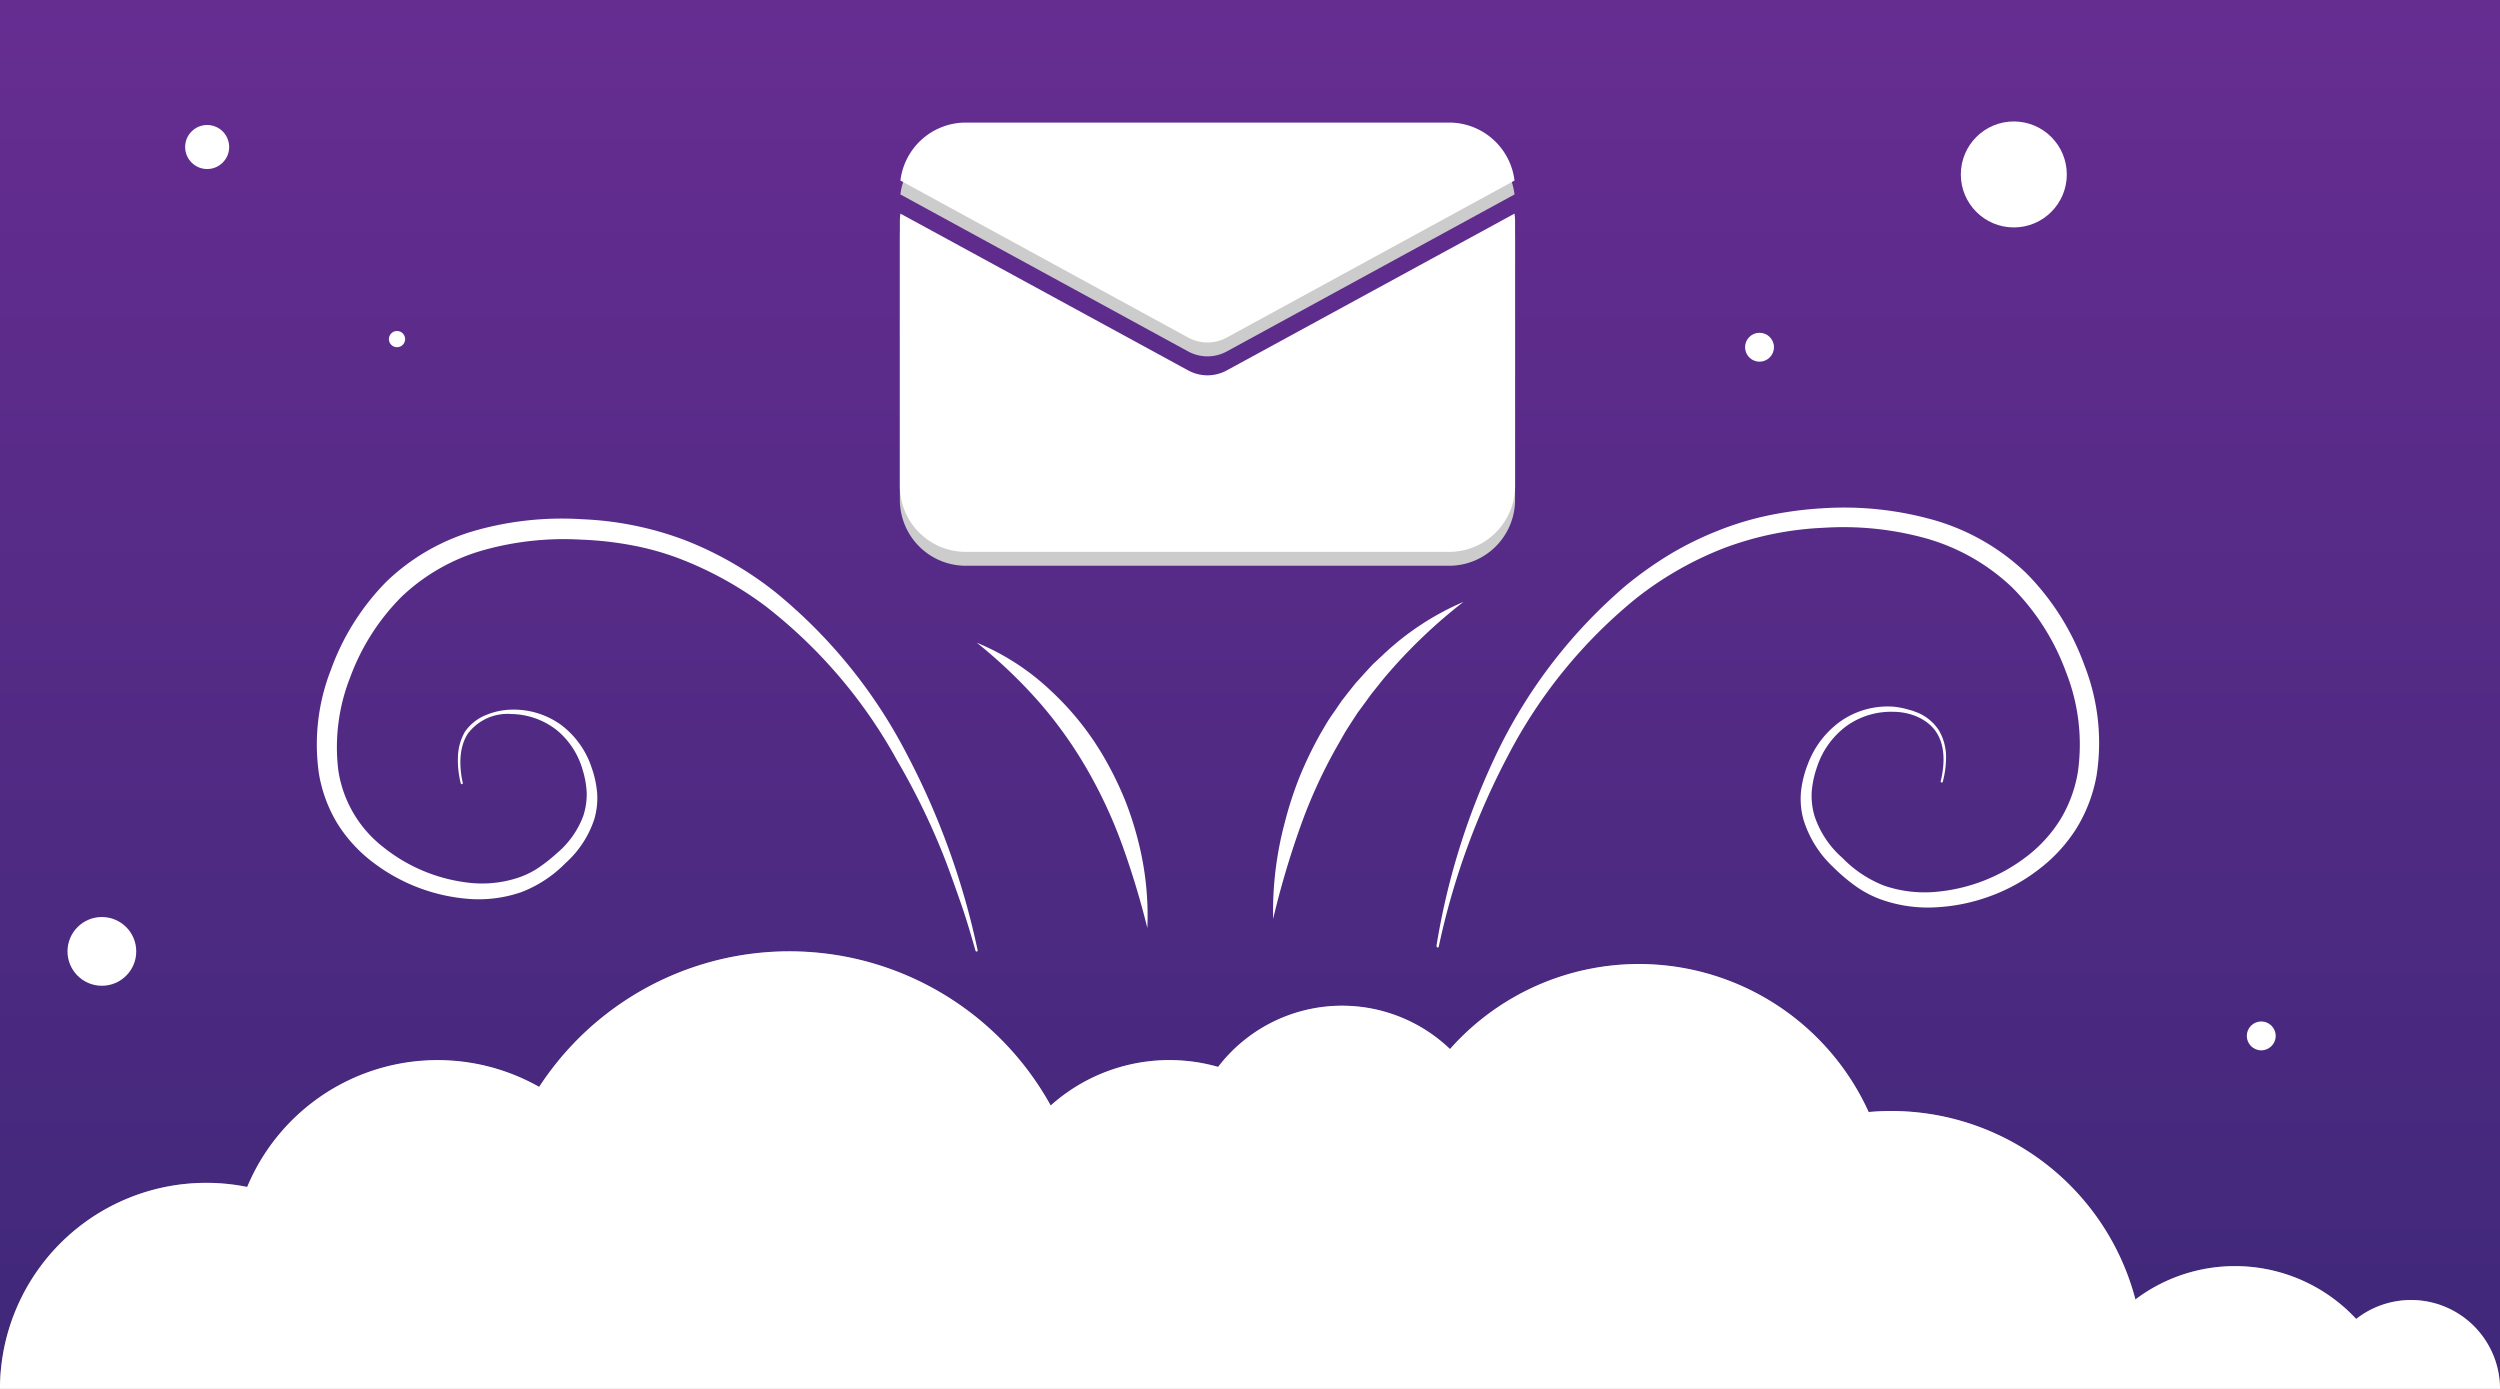 <svg id="Layer_1" data-name="Layer 1" xmlns="http://www.w3.org/2000/svg" xmlns:xlink="http://www.w3.org/1999/xlink" viewBox="0 0 360 200"><rect x="0" y="0" width="360" height="200" fill="#808080" stroke="none"/><defs><style>.cls-1{fill:url(#linear-gradient);}.cls-2{fill:#fff;}.cls-3{fill:#ccc;}</style><linearGradient id="linear-gradient" x1="180" x2="180" y2="200" gradientUnits="userSpaceOnUse"><stop offset="0" stop-color="#662d91"/><stop offset="1" stop-color="#3f2879"/></linearGradient></defs><title>Email</title><path class="cls-1" d="M360,0V200a12.81,12.81,0,0,0-20.71-10.07,23.82,23.82,0,0,0-31.79-2.81A36.36,36.36,0,0,0,272.33,160c-1.09,0-2.18.05-3.24.15a36.34,36.34,0,0,0-60.29-9.07,22.48,22.48,0,0,0-33.39,2.57,25.61,25.61,0,0,0-24.11,5.56,43,43,0,0,0-73.66-2.68,29.7,29.7,0,0,0-42,14.41A29.7,29.7,0,0,0,0,199.62V0Z"/><path class="cls-2" d="M360,200H0v-.38a29.7,29.7,0,0,1,35.59-28.7,29.7,29.7,0,0,1,42.05-14.41,43,43,0,0,1,73.66,2.68,25.61,25.61,0,0,1,24.11-5.56,22.48,22.48,0,0,1,33.39-2.57,36.34,36.34,0,0,1,60.29,9.07c1.06-.1,2.15-.15,3.24-.15a36.36,36.36,0,0,1,35.17,27.14,23.82,23.82,0,0,1,31.79,2.81A12.81,12.81,0,0,1,360,200Z"/><path class="cls-3" d="M176.65,50.61,218.09,28a9.49,9.49,0,0,0-9.39-8.35H139.05A9.49,9.49,0,0,0,129.66,28L171.1,50.61A5.81,5.81,0,0,0,176.65,50.61Z"/><path class="cls-3" d="M176.65,55.34a5.81,5.81,0,0,1-5.55,0L129.66,32.76a8.05,8.05,0,0,0-.08,1.11V72a9.5,9.5,0,0,0,9.47,9.47H208.7A9.5,9.5,0,0,0,218.17,72V33.87a8.05,8.05,0,0,0-.08-1.11Z"/><path class="cls-2" d="M176.65,48.61,218.09,26a9.49,9.49,0,0,0-9.39-8.35H139.05A9.49,9.49,0,0,0,129.66,26L171.1,48.61A5.81,5.81,0,0,0,176.65,48.61Z"/><path class="cls-2" d="M176.65,53.34a5.81,5.81,0,0,1-5.55,0L129.66,30.76a8.05,8.05,0,0,0-.08,1.11V70a9.5,9.5,0,0,0,9.47,9.47H208.7A9.5,9.5,0,0,0,218.17,70V31.87a8.05,8.05,0,0,0-.08-1.11Z"/><path class="cls-2" d="M206.85,136.22A101.6,101.6,0,0,1,215.76,108a73.69,73.69,0,0,1,18.4-23.71,55.27,55.27,0,0,1,6.26-4.44,47.06,47.06,0,0,1,6.94-3.42,43.24,43.24,0,0,1,7.45-2.24,53.28,53.28,0,0,1,7.65-1,47.41,47.41,0,0,1,15.45,1.54,31.93,31.93,0,0,1,13.85,7.78,36.44,36.44,0,0,1,8.42,13.35,30.53,30.53,0,0,1,1.73,15.8A21.9,21.9,0,0,1,299,119.3a22.39,22.39,0,0,1-5.56,6,25.83,25.83,0,0,1-7,3.8,26.39,26.39,0,0,1-7.83,1.56,20,20,0,0,1-8-1.23,15.46,15.46,0,0,1-3.64-2,26.53,26.53,0,0,1-3-2.58,15.69,15.69,0,0,1-4.28-6.86,11.16,11.16,0,0,1-.33-4.14,15.31,15.31,0,0,1,1-3.9,13.28,13.28,0,0,1,4.83-6.19,11.87,11.87,0,0,1,7.44-2,11,11,0,0,1,1.89.34l.93.26c.29.12.6.22.89.35a6.7,6.7,0,0,1,2.89,2.51,7.53,7.53,0,0,1,1,3.65,13.51,13.51,0,0,1-.47,3.7.15.15,0,0,1-.19.11.17.17,0,0,1-.11-.18c.57-2.34.68-5-.59-7s-3.86-3-6.24-3a11,11,0,0,0-6.81,2.1,12,12,0,0,0-4.16,5.82,14.36,14.36,0,0,0-.77,3.54,10.26,10.26,0,0,0,.41,3.57,13.76,13.76,0,0,0,4,6,17,17,0,0,0,6,4,18,18,0,0,0,7.17.92,25,25,0,0,0,13.43-5.16,19.91,19.91,0,0,0,4.85-5.38,19.14,19.14,0,0,0,2.47-6.79,28.31,28.31,0,0,0-1.71-14.33,33.59,33.59,0,0,0-7.78-12.22,29.68,29.68,0,0,0-12.58-7.1A44.55,44.55,0,0,0,262.6,76a46.34,46.34,0,0,0-14.3,2.91,49.12,49.12,0,0,0-12.68,7.24,71.85,71.85,0,0,0-18.44,22.61,106.14,106.14,0,0,0-10,27.56.16.16,0,0,1-.18.12.16.16,0,0,1-.12-.17Z"/><path class="cls-2" d="M140.5,137c-.69-2.42-1.39-4.82-2.22-7.18s-1.65-4.72-2.56-7a101.46,101.46,0,0,0-6.56-13.36,71.89,71.89,0,0,0-18.94-22.19,51.53,51.53,0,0,0-12.56-6.9,39.84,39.84,0,0,0-6.84-1.88,48.61,48.61,0,0,0-7.12-.78,42.89,42.89,0,0,0-14,1.49,28.16,28.16,0,0,0-11.84,6.7,32.06,32.06,0,0,0-7.42,11.6,27.43,27.43,0,0,0-1.72,13.45A17.25,17.25,0,0,0,55.21,122a24,24,0,0,0,12.55,5.14,16.59,16.59,0,0,0,6.67-.69,12.42,12.42,0,0,0,3-1.42,23.29,23.29,0,0,0,2.75-2.16A12.89,12.89,0,0,0,84,117.47a10.22,10.22,0,0,0,.49-3.22,13.24,13.24,0,0,0-.58-3.36,11.48,11.48,0,0,0-3.71-5.73,10.85,10.85,0,0,0-6.55-2.34,7.16,7.16,0,0,0-6.27,2.81c-1.31,2-1.27,4.72-.74,7.11a.14.14,0,0,1-.11.18.15.15,0,0,1-.18-.11,13.67,13.67,0,0,1-.41-3.77,7.71,7.71,0,0,1,1-3.65A6.67,6.67,0,0,1,69.9,103a10.1,10.1,0,0,1,3.72-.81,11.66,11.66,0,0,1,7.17,2.19,12.65,12.65,0,0,1,4.39,6.11,14.64,14.64,0,0,1,.81,3.71,10.82,10.82,0,0,1-.42,3.79,14.6,14.6,0,0,1-4.14,6.3,17.85,17.85,0,0,1-6.31,4.16,18.72,18.72,0,0,1-7.5,1,26,26,0,0,1-14-5.34,20.81,20.81,0,0,1-5.09-5.61,20.37,20.37,0,0,1-2.61-7.12A29.54,29.54,0,0,1,47.67,96.4a34.85,34.85,0,0,1,8.06-12.73,30.57,30.57,0,0,1,13.11-7.38,45.81,45.81,0,0,1,15-1.52,47.26,47.26,0,0,1,14.76,3,50.46,50.46,0,0,1,13.07,7.51,73.78,73.78,0,0,1,18.9,23.29,109.08,109.08,0,0,1,10.21,28.27.14.14,0,0,1-.11.18.15.15,0,0,1-.18-.1Z"/><circle class="cls-2" cx="29.83" cy="21.17" r="3.17"/><circle class="cls-2" cx="57.17" cy="48.83" r="1.17"/><circle class="cls-2" cx="253.37" cy="50" r="2.08"/><circle class="cls-2" cx="289.99" cy="25.12" r="7.63"/><circle class="cls-2" cx="325.62" cy="149.17" r="2.08"/><circle class="cls-2" cx="14.67" cy="137" r="4.95"/><path class="cls-2" d="M183.33,132.33A49.69,49.69,0,0,1,185,118.47a53.43,53.43,0,0,1,2.18-6.7,56.57,56.57,0,0,1,3.1-6.36l.9-1.52c.32-.5.66-1,1-1.47l1-1.47c.37-.47.72-.94,1.09-1.4s.73-.93,1.12-1.38l1.19-1.31c.4-.43.78-.88,1.2-1.29l1.3-1.21a39.51,39.51,0,0,1,11.66-7.69,75.19,75.19,0,0,0-10,9.33c-.75.84-1.49,1.69-2.18,2.58l-1.05,1.31c-.34.45-.66.92-1,1.37s-.66.91-1,1.36l-.92,1.41c-.3.47-.61.94-.9,1.42l-.83,1.46a72.78,72.78,0,0,0-5.65,12.25A125.09,125.09,0,0,0,183.33,132.33Z"/><path class="cls-2" d="M165.22,133.64a120,120,0,0,0-3.57-11.82,68.35,68.35,0,0,0-5.09-11,61.25,61.25,0,0,0-7-9.8,71.63,71.63,0,0,0-8.9-8.47,34.63,34.63,0,0,1,10.57,6.83,41.32,41.32,0,0,1,7.94,10,49.66,49.66,0,0,1,2.79,5.73,46.77,46.77,0,0,1,1.94,6A43.32,43.32,0,0,1,165.22,133.64Z"/></svg>